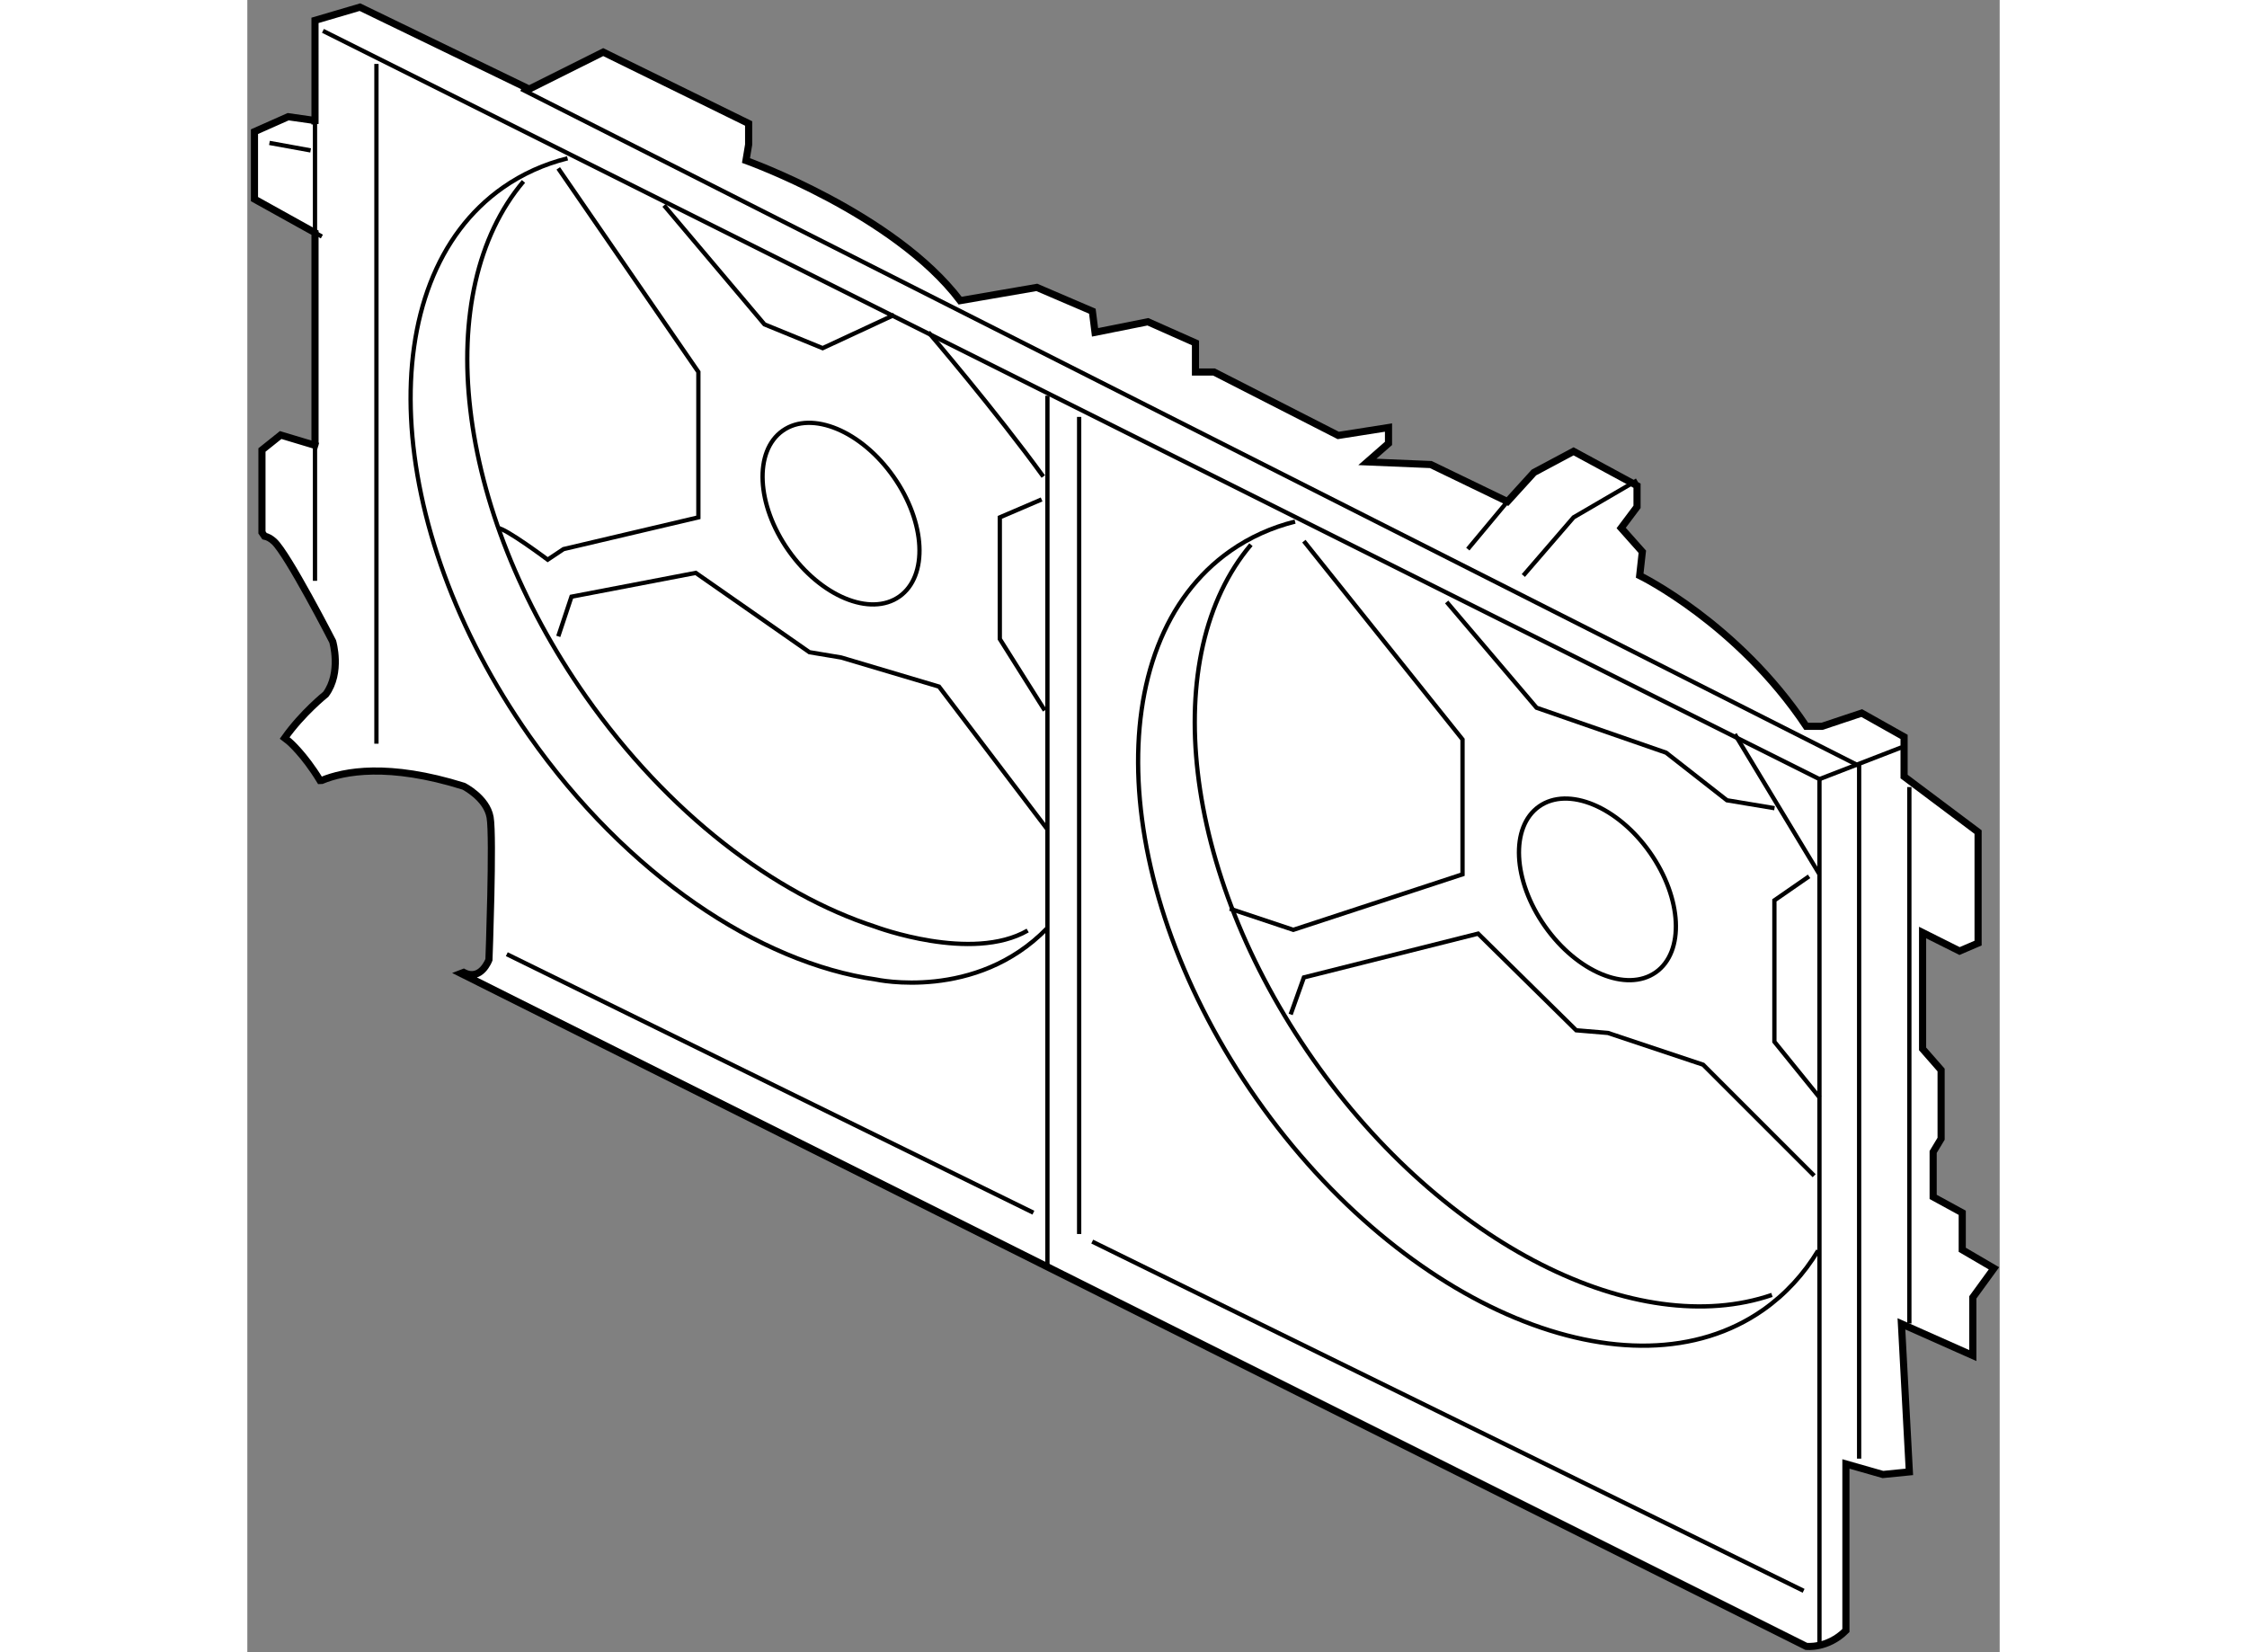 <?xml version="1.0" encoding="utf-8"?>
<!-- Generator: Adobe Illustrator 15.1.0, SVG Export Plug-In . SVG Version: 6.00 Build 0)  -->
<!DOCTYPE svg PUBLIC "-//W3C//DTD SVG 1.1//EN" "http://www.w3.org/Graphics/SVG/1.1/DTD/svg11.dtd">
<svg version="1.1" xmlns="http://www.w3.org/2000/svg" xmlns:xlink="http://www.w3.org/1999/xlink" x="0px" y="0px" width="244.8px"
	 height="180px" viewBox="71.972 45.321 122.721 115.708" enable-background="new 0 0 244.8 180" xml:space="preserve">
	
<rect x="71.972" y="45.321" width="122.721" height="115.708" fill="#808080" stroke="none"/>
	
<g><path fill="#FFFFFF" stroke="#000000" stroke-width="0.5" d="M77.186,99.976c1.555-0.644,4.668-1.245,9.937,0.407
			c0,0,1.609,0.805,1.851,2.173c0.242,1.37-0.081,9.979-0.081,9.979s-0.563,1.53-1.771,0.885l-0.188,0.072l58.661,29.352l0,0
			l35.553,17.776c0,0,1.48,0.184,2.777-1.11v-11.666l2.592,0.739l1.851-0.184l-0.555-10.368l5,2.222v-4.074l1.48-2.035l-2.221-1.298
			v-2.592l-2.037-1.112v-3.147l0.557-0.926v-4.813l-1.297-1.481v-8.147l2.59,1.296l1.297-0.556v-7.777l-5.183-3.888v-2.777
			l-2.965-1.667l-2.778,0.926h-1.108c-4.813-7.222-11.665-10.555-11.665-10.555l0.185-1.667l-1.481-1.666l1.11-1.481v-1.481
			l-4.444-2.407l-2.776,1.482l-1.853,2.037l-5.371-2.594l-4.441-0.184l1.48-1.296v-1.111l-3.519,0.554l-8.702-4.443h-1.298v-2.037
			l-3.332-1.481l-3.702,0.74l-0.187-1.48l-3.889-1.667l-5.369,0.926c-4.629-6.111-15-9.813-15-9.813l0.186-1.112v-1.481
			l-10.184-4.999l-5.185,2.592l-11.851-5.74l-3.148,0.926V54l-0.043-0.244l-1.836-0.262l-2.361,1.049v4.721l4.234,2.352l0.006,0.003
			v14.89l0.219,0.065l-2.624-0.787l-1.311,1.049v5.771l0.178,0.262c0.204,0.042,0.43,0.152,0.671,0.373
			c0.965,0.885,4.104,7.001,4.104,7.001s0.644,2.174-0.483,3.702c0,0-1.631,1.297-2.88,3.062l0.305,0.237
			c0,0,1.047,0.886,2.173,2.736L77.186,99.976z"></path><path fill="none" stroke="#000000" stroke-width="0.3" d="M181.977,132.903c-0.994,1.644-2.271,3.043-3.837,4.146
			c-9.289,6.523-25.175-0.085-35.481-14.759c-10.307-14.677-11.132-31.863-1.842-38.388c1.379-0.967,2.901-1.646,4.53-2.053"></path><path fill="none" stroke="#000000" stroke-width="0.3" d="M178.745,136.007c-9.425,3.231-22.97-3.442-32.117-16.467
			c-9.257-13.181-10.867-28.384-4.369-36.073"></path><ellipse transform="matrix(0.818 -0.575 0.575 0.818 -31.656 115.257)" fill="none" stroke="#000000" stroke-width="0.3" cx="166.552" cy="107.721" rx="4.495" ry="7.102"></ellipse><path fill="none" stroke="#000000" stroke-width="0.3" d="M94.398,56.408c-1.629,0.406-3.151,1.085-4.529,2.052
			c-9.29,6.525-8.465,23.71,1.841,38.386c6.83,9.725,16.107,15.906,24.293,17.072c0,0,7.001,1.541,11.975-3.583"></path><path fill="none" stroke="#000000" stroke-width="0.3" d="M91.311,58.026c-6.497,7.688-4.887,22.892,4.369,36.073
			c5.735,8.165,13.199,13.834,20.292,16.13c0,0,6.731,2.52,10.651,0.259"></path><ellipse transform="matrix(0.818 -0.575 0.575 0.818 -26.125 80.046)" fill="none" stroke="#000000" stroke-width="0.3" cx="113.567" cy="81.352" rx="4.495" ry="7.101"></ellipse><line fill="none" stroke="#000000" stroke-width="0.3" x1="76.711" y1="76.509" x2="76.711" y2="85.997"></line><line fill="none" stroke="#000000" stroke-width="0.3" x1="76.711" y1="54" x2="76.711" y2="61.619"></line><polyline fill="none" stroke="#000000" stroke-width="0.3" points="77.268,47.482 182.072,99.884 182.072,160.619 		"></polyline><line fill="none" stroke="#000000" stroke-width="0.3" x1="131.143" y1="132.273" x2="180.962" y2="156.729"></line><line fill="none" stroke="#000000" stroke-width="0.3" x1="90.144" y1="112.145" x2="127.022" y2="130.248"></line><polyline fill="none" stroke="#000000" stroke-width="0.3" points="184.85,147.473 184.85,98.958 91.155,51.556 		"></polyline><line fill="none" stroke="#000000" stroke-width="0.3" x1="182.072" y1="99.884" x2="187.813" y2="97.662"></line><line fill="none" stroke="#000000" stroke-width="0.3" x1="188.367" y1="100.44" x2="188.367" y2="138.009"></line><line fill="none" stroke="#000000" stroke-width="0.3" x1="128.004" y1="73.035" x2="128.004" y2="134.002"></line><line fill="none" stroke="#000000" stroke-width="0.3" x1="130.226" y1="74.517" x2="130.226" y2="131.741"></line><line fill="none" stroke="#000000" stroke-width="0.3" x1="160.223" y1="80.443" x2="157.445" y2="83.776"></line><polyline fill="none" stroke="#000000" stroke-width="0.3" points="161.334,85.627 164.852,81.553 169.296,78.961 		"></polyline><path fill="none" stroke="#000000" stroke-width="0.3" d="M89.488,82.294c0.556,0,3.518,2.222,3.518,2.222l1.111-0.74l9.443-2.223
			V71.369l-9.813-14.257"></path><polyline fill="none" stroke="#000000" stroke-width="0.3" points="101.154,59.703 108.189,68.037 112.264,69.703 117.275,67.375 
					"></polyline><polyline fill="none" stroke="#000000" stroke-width="0.3" points="93.748,89.886 94.673,87.108 103.375,85.441 111.339,90.997 
			113.56,91.367 120.412,93.405 128.004,103.404 		"></polyline><polyline fill="none" stroke="#000000" stroke-width="0.3" points="145.965,83.22 157.075,97.107 157.075,106.552 
			145.225,110.439 140.78,108.957 		"></polyline><polyline fill="none" stroke="#000000" stroke-width="0.3" points="145.039,116.364 145.965,113.772 158.165,110.706 
			165.036,117.474 167.259,117.66 173.924,119.884 181.702,127.659 		"></polyline><polyline fill="none" stroke="#000000" stroke-width="0.3" points="155.965,87.478 162.26,94.885 171.333,98.033 175.592,101.366 
			178.925,101.92 		"></polyline><polyline fill="none" stroke="#000000" stroke-width="0.3" points="127.598,80.298 124.67,81.553 124.67,90.07 127.817,95.071 		
			"></polyline><path fill="none" stroke="#000000" stroke-width="0.3" d="M119.671,68.591c0,0,4.695,5.479,8.044,10.103"></path><line fill="none" stroke="#000000" stroke-width="0.3" x1="176.146" y1="96.737" x2="182.048" y2="106.51"></line><line fill="none" stroke="#000000" stroke-width="0.3" x1="77.193" y1="61.886" x2="76.705" y2="61.616"></line><line fill="none" stroke="#000000" stroke-width="0.3" x1="73.521" y1="55.33" x2="76.405" y2="55.854"></line><line fill="none" stroke="#000000" stroke-width="0.3" x1="81.014" y1="49.798" x2="81.014" y2="97.404"></line><polyline fill="none" stroke="#000000" stroke-width="0.3" points="182.091,122.197 178.916,118.275 178.916,108.375 
			181.345,106.693 		"></polyline></g>


</svg>